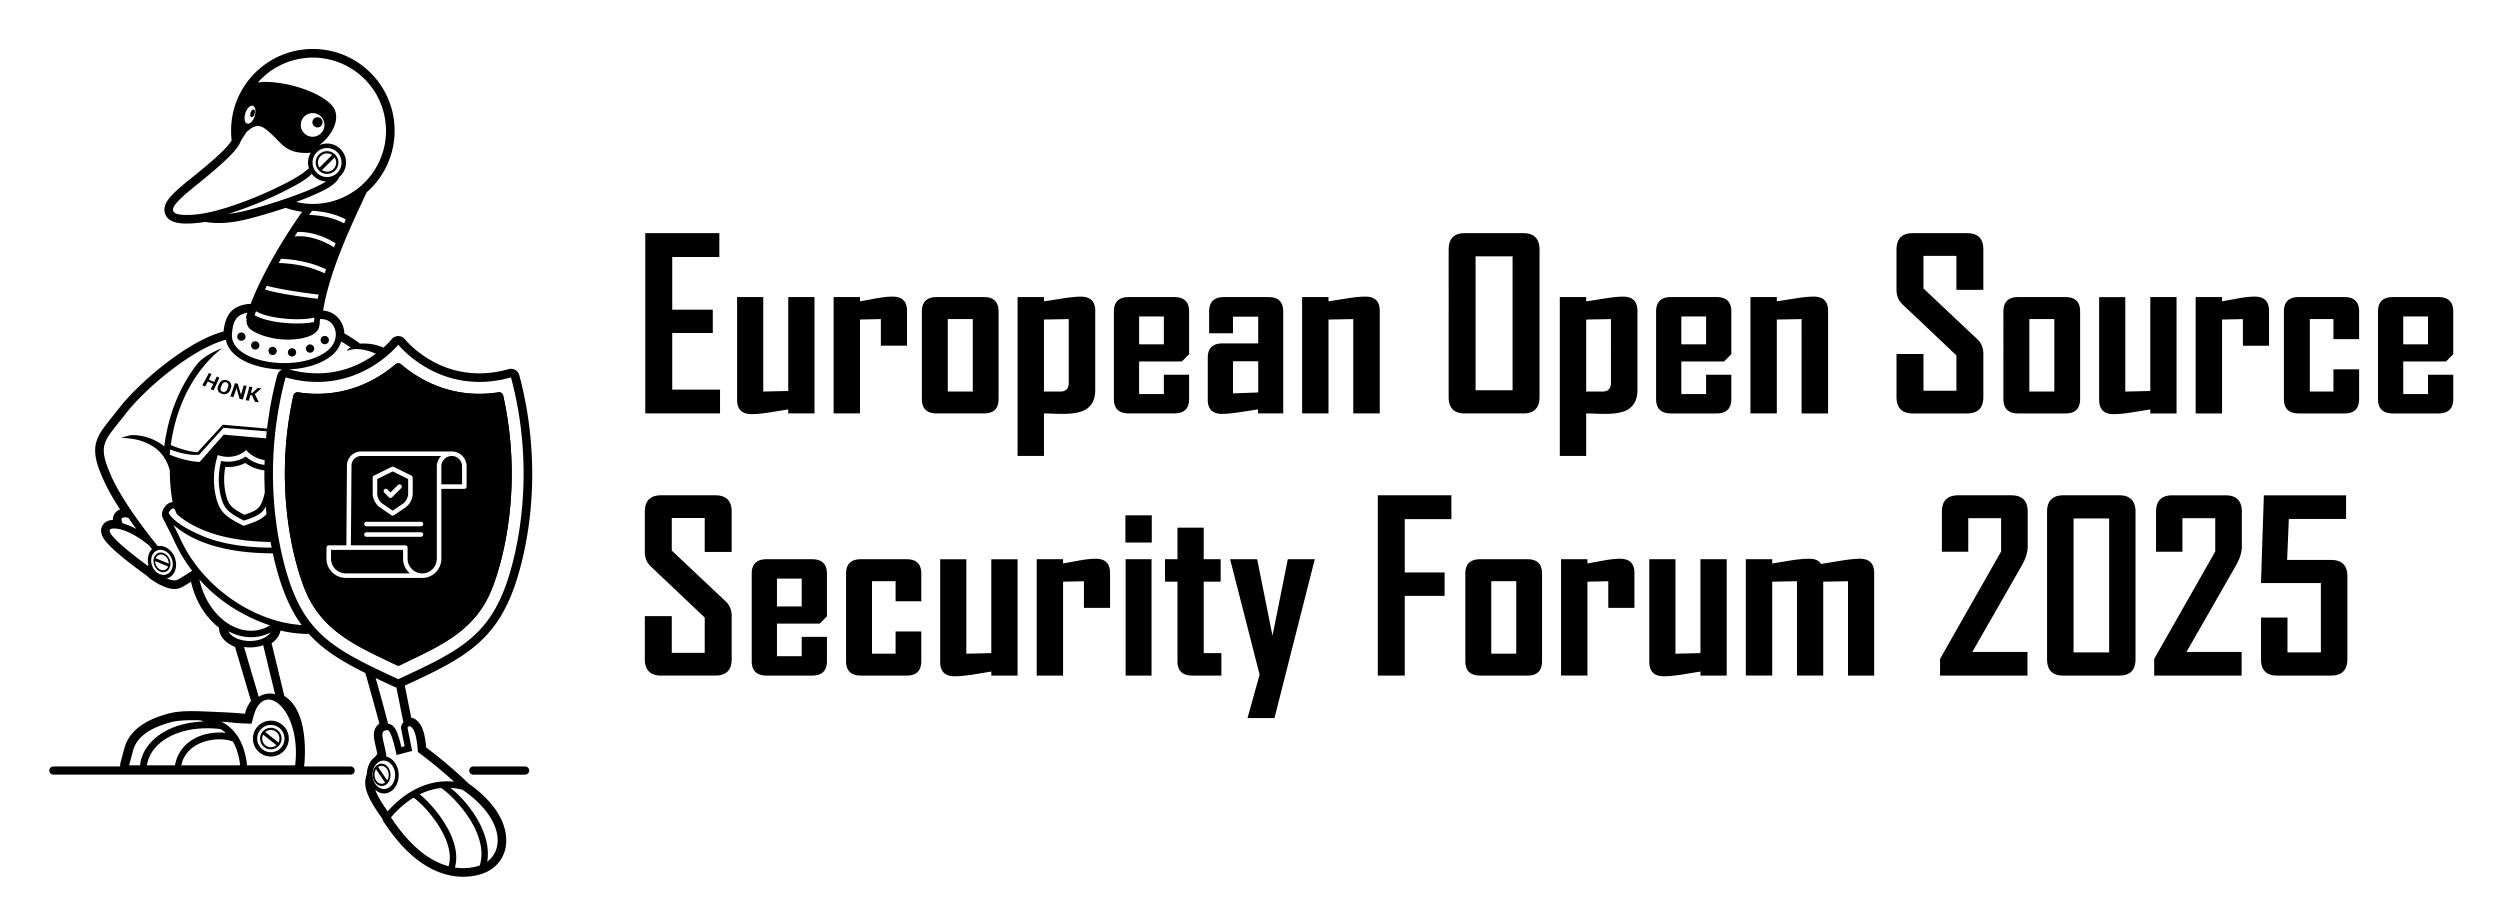 <svg xmlns="http://www.w3.org/2000/svg" role="img" viewBox="-7.48 45.52 414.70 153.20"><title>openssf_ossf_eu25_black.svg</title><path d="M78.661 107.754c-.101-.379-.331-.676-.672-.87-.085-.048-.172-.087-.261-.117-.267-.089-.549-.095-.831-.016-3.806 1.073-7.601.936-11.156-.585-.508-.217-1.011-.463-1.508-.737-1.22-.673-2.366-1.496-3.39-2.44-.396-.365-.803-.757-1.139-1.18-.208-.262-.481-.434-.793-.504-.104-.023-.212-.035-.324-.035-.446 0-.839.19-1.116.539-.335.422-.742.815-1.139 1.18-.075.069-.155.133-.232.201-1.17-.554-2.582-.753-3.865-.67-.825-.62-1.691-1.186-2.594-1.688-.043-1.047-.461-2.057-1.227-2.787-.632-.601-1.441-.946-2.298-1.011.422-2.519 1.142-5.002 1.99-7.407.95-2.694 2.076-5.329 3.254-7.93.65-1.435 1.319-2.862 1.99-4.288 2.946-2.582 4.628-6.28 4.628-10.203 0-7.49-6.072-13.562-13.562-13.562s-13.562 6.072-13.562 13.562a13.691 13.691 0 0 0 .092 1.585c-.212.413-.616.869-.922 1.202-.502.545-1.046 1.062-1.594 1.561-.93.847-1.893 1.65-2.863 2.449-.253.208-.507.415-.762.621-1.131.917-2.287 1.814-3.333 2.83-.725.704-1.581 1.633-1.67 2.687-.024.278.008.552.097.816.611 1.821 3.252 1.701 4.785 1.598.62-.042 1.237-.122 1.849-.227a7.098 7.098 0 0 0 .207.035c3.287.501 6.326-.305 9.458-1.212 1.242-.359 2.477-.743 3.704-1.154.889.314 1.809.533 2.743.655-1.58 2.221-3.061 4.535-4.425 6.892-.835 1.443-1.63 2.912-2.365 4.408-.64 1.304-1.239 2.636-1.757 3.994-.251-.019-.514.007-.751.047-2.626.434-3.492 2.115-3.74 4.513-1.521.401-3.022 1.093-4.392 1.845-1.662.912-3.256 1.984-4.77 3.125-1.642 1.237-3.222 2.58-4.707 4-1.22 1.167-2.435 2.431-3.47 3.767-.789 1.02-1.627 2.001-2.395 3.037-.62.836-1.172 1.711-1.423 2.733-.501 2.046.411 4.242 1.23 6.084.754 1.696 1.714 3.311 2.724 4.867l.043.066c-.377.128-.701.363-.931.724-.201.315-.284.659-.273 1.012-.728.03-1.409.312-1.759.997-.435.852-.061 1.72.469 2.425.266.353.571.671.885.982.988.981 2.082 1.862 3.179 2.718.968.756 1.955 1.486 2.95 2.206.256.292.585.524.912.728.221.138.442.273.668.403l.106.076c.123.087.256.156.4.202 1.02.528 2.338 1.007 3.45.501.588-.267 1.157-.637 1.705-.996.464 2.114 1.404 4.138 2.778 5.813.552.673 1.177 1.29 1.866 1.822v.015c0 1.554 1.309 2.648 2.656 3.17.884 2.989 1.767 5.978 2.651 8.967-.48.614-.807 1.337-1.009 2.087l-.011.04c-1.03-.115-2.076-.176-3.108-.23-1.145-.06-2.291-.102-3.436-.154-.969-.044-1.94-.074-2.91-.05-.889.022-1.807.087-2.679.267l-.004.001-.057.012-.032.007-.046.01-.037.008-.043.01-.043.01-.037.009-.079.02c-.028.007-.056.014-.084.022a19.771 19.771 0 0 0-.143.039 18.72 18.72 0 0 0-.143.04c-.048.013-.096.027-.144.041a22.493 22.493 0 0 0-.143.042 15.776 15.776 0 0 0-.144.043 23.789 23.789 0 0 0-.144.044 29.793 29.793 0 0 0-.144.045 17.75 17.75 0 0 0-.144.047 13.019 13.019 0 0 0-.144.048 25.587 25.587 0 0 0-.144.049 14.71 14.71 0 0 0-.144.05c-.048.017-.096.034-.144.051-.048.017-.096.035-.144.053a13.973 13.973 0 0 0-.143.054 11.508 11.508 0 0 0-.143.056 17.513 17.513 0 0 0-.143.057c-.047.019-.095.039-.142.059a14.167 14.167 0 0 0-.142.06 17.687 17.687 0 0 0-.141.062 13.174 13.174 0 0 0-.14.063 11.094 11.094 0 0 0-.14.065 12.649 12.649 0 0 0-.277.135 12.458 12.458 0 0 0-.273.141c-.045.024-.09.048-.135.073s-.09.05-.134.075a13.248 13.248 0 0 0-.133.077 12.405 12.405 0 0 0-.131.079 10.298 10.298 0 0 0-.13.081 11.556 11.556 0 0 0-.129.082 10.354 10.354 0 0 0-.128.084 9.413 9.413 0 0 0-.126.086 13.667 13.667 0 0 0-.125.088 9.785 9.785 0 0 0-.123.09 7.781 7.781 0 0 0-.121.093 7.884 7.884 0 0 0-.119.095 8.055 8.055 0 0 0-.118.097 7.096 7.096 0 0 0-.116.099 8.33 8.33 0 0 0-.114.101 7.96 7.96 0 0 0-.112.103 8.523 8.523 0 0 0-.11.106 7.587 7.587 0 0 0-.108.108 7.03 7.03 0 0 0-.105.11 6.044 6.044 0 0 0-.103.112 6.282 6.282 0 0 0-.101.115 6.121 6.121 0 0 0-.098.117 5.982 5.982 0 0 0-.096.119 6.034 6.034 0 0 0-.093.122 7.309 7.309 0 0 0-.091.124 8.512 8.512 0 0 0-.088.127 6.643 6.643 0 0 0-.085.13 7.247 7.247 0 0 0-.082.132c-.027.045-.053.089-.079.135a6.224 6.224 0 0 0-.149.277 6.244 6.244 0 0 0-.199.435 6.343 6.343 0 0 0-.06.15 6.593 6.593 0 0 0-.056.153 6.522 6.522 0 0 0-.053.155 5.902 5.902 0 0 0-.049.158 5.811 5.811 0 0 0-.045.161c-.217.808-.432 1.617-.65 2.425-.053.195-.058.388-.035.577H1.375c-.373 0-.679.305-.679.678 0 .373.305.679.679.679h49.303c.373 0 .679-.305.679-.679 0-.373-.305-.678-.679-.678h-7.717l.003-.013c.12-1.019.155-2.061.129-3.086-.027-1.071-.122-2.163-.321-3.217-.348-1.85-1.068-3.798-2.575-5.017-.165-.133-.337-.258-.515-.373l-2.11-8.723c.733-.511 1.321-1.234 1.476-2.112 1.51.353 3.058.552 4.61.552l.088-0.0.002.002c.31.345.633.676.966.997.02.02.04.039.06.059.328.313.667.615 1.017.908l.06.05c.349.29.708.572 1.08.846.014.01.028.02.042.03.33.242.671.479 1.021.711.062.041.123.084.186.125.305.2.62.396.94.591.158.096.318.192.477.286.178.105.36.209.543.312.316.18.634.356.954.528.132.071.265.143.399.214.209.111.419.221.629.329.214.11.434.221.653.331.114.057.228.117.343.174.38 1.323.755 2.648 1.125 3.975.411 1.475.816 2.953 1.204 4.434a1.954 1.954 0 0 0-.435.391c-.648.785-.512 1.784-.318 2.704.136.642.294 1.279.415 1.924a7.848 7.848 0 0 0-.378.48c-.846.612-1.288 1.657-1.347 2.679a3.452 3.452 0 0 0-.004.096 10.208 10.208 0 0 0-.214.847c-.344 1.655.738 3.549 1.597 4.9.39.612.813 1.203 1.219 1.804.038.172.107.334.204.482 2.152 3.282 5.032 6.549 8.705 8.129 2.306.992 4.822 1.246 7.251.566 1.315-.368 2.481-1.111 3.285-2.226.525-.728.858-1.553.997-2.439.203-1.287-.012-2.615-.48-3.822-1.06-2.731-3.382-4.977-5.741-6.633-2.189-2.135-4.553-4.099-6.988-5.946-.099-1.17-.349-2.875-.973-3.813-.354-.533-.869-1.015-1.507-1.128l-1.069-5.315c.027-.012.053-.025.08-.038 1.219-.564 2.372-1.101 3.46-1.628.048-.023.098-.045.146-.069.081-.039.16-.081.241-.12.436-.213.865-.426 1.28-.638.151-.077.3-.155.45-.233.436-.227.862-.454 1.275-.683.069-.038.14-.073.208-.112.067-.037.131-.079.198-.117.382-.216.754-.435 1.116-.656.113-.069.225-.139.337-.209.393-.247.775-.498 1.146-.755a26.127 26.127 0 0 0 .247-.174c.397-.282.781-.572 1.153-.87.063-.05.126-.101.188-.152a20.882 20.882 0 0 0 1.134-1.002c.028-.027.059-.05.087-.077.017-.016.031-.034.048-.05.346-.335.679-.684 1.002-1.047.028-.032.057-.062.085-.094.32-.365.628-.746.925-1.143.022-.03.045-.059.067-.089.281-.38.553-.778.815-1.191.032-.051.065-.102.097-.153.242-.39.477-.795.703-1.217.017-.032.037-.061.054-.093.019-.035.033-.073.052-.108.257-.49.504-1.003.741-1.541a27.443 27.443 0 0 0 .113-.26c.21-.49.412-1.0.607-1.532a33.185 33.185 0 0 0 .127-.354c.175-.494.345-1.006.508-1.538.039-.128.076-.256.114-.385.151-.509.298-1.031.439-1.576.006-.023.013-.045.019-.068.67-2.605 1.154-5.257 1.463-7.929.311-2.69.444-5.4.405-8.107-.074-5.218-.784-10.451-2.135-15.493l0.0 0zm-17.826 58.45c.068.072.14.162.218.279.652.98.781 3.769.781 3.769.141.105.299.225.468.353.049.037.101.077.151.115.128.098.261.199.401.308.067.051.133.103.202.156.146.114.299.232.456.356.064.05.125.098.191.15a86.148 86.148 0 0 1 1.442 1.164c.073.06.147.122.221.184.184.153.37.309.56.47.089.075.177.15.266.227.188.161.378.325.569.492.084.073.167.145.251.219.271.239.544.482.817.731l.002.002.008.007c-.026-.003-.053-.008-.079-.011a10.68 10.68 0 0 0-1.149-.053c-3.789.027-7.222 2.068-9.79 4.993-.77-1.126-1.652-2.443-2.063-3.598.357.332.784.556 1.256.609 1.355.151 2.534-1.105 2.633-2.806.092-1.592-.798-2.994-2.022-3.293-.378-2.713-1.382-4.393.18-4.393.68 0 1.501 4.128 1.501 4.128l2.583-.679-.771-3.845s.108-.273.341-.261l-.001-.003.008.002c.006 0.0.013.003.019.004.039.005.081.021.127.044.011.006.022.01.033.018.008.005.016.007.024.013.032.022.068.06.103.092.022.02.041.033.064.057v0zm1.304 11.069c.107-.052.216-.096.324-.145.101-.045.2-.093.302-.135.151-.063.303-.118.456-.174.095-.035.19-.073.286-.105.181-.06.365-.112.548-.163.07-.019.139-.043.21-.061.252-.064.506-.118.763-.163l.001.001c.22-.038.443-.064.666-.087 1.396.885 4.076 3.623 5.523 6.521 1.004 2.009 1.527 4.246.88 6.329-.112.04-.226.078-.343.11-.16.045-.327.085-.498.122l-0.0.002c-.011.002-.024.004-.035.006-.212.045-.432.084-.66.115-.023.003-.045.007-.068.01a8.959 8.959 0 0 1-.75.065l-.026.002c-.266.011-.541.01-.823-.004-.015-.001-.029-.002-.044-.003-.27-.015-.547-.042-.83-.083-.012-.002-.022-.002-.034-.003l.001-.002-.013-.002c.033-.116.067-.232.092-.349.023-.107.041-.216.058-.324.022-.142.041-.284.053-.427a6.414 6.414 0 0 0 .019-.331 6.722 6.722 0 0 0 0-.431c-.004-.111-.008-.222-.017-.334-.011-.145-.029-.291-.048-.437-.015-.11-.029-.22-.049-.33-.026-.149-.06-.298-.094-.447-.025-.107-.047-.214-.076-.32-.042-.155-.091-.31-.14-.464-.032-.099-.06-.199-.095-.298-.06-.171-.127-.34-.195-.509-.033-.082-.062-.164-.097-.246-.106-.249-.22-.497-.342-.742-.154-.309-.322-.614-.497-.914-.027-.046-.052-.092-.079-.137-.168-.284-.345-.561-.526-.833a19.781 19.781 0 0 0-.105-.156c-.184-.27-.372-.533-.563-.788-.027-.037-.055-.072-.083-.108-.192-.252-.386-.497-.58-.731-.013-.015-.026-.032-.039-.047-.2-.24-.399-.466-.596-.683-.034-.037-.068-.075-.101-.112-.189-.206-.375-.4-.556-.582-.034-.034-.068-.067-.102-.101-.182-.18-.359-.349-.527-.501-.019-.017-.036-.031-.054-.048-.163-.146-.318-.278-.462-.395l-.031-.026.001-0-.005-.004 0-0zm5.101-1.071c.041.002.083.011.124.014.246.017.494.047.742.084.062.009.123.01.186.021l.005.005c.317.053.635.119.955.205 6.232 4.312 6.92 9.142 4.597 11.48l-.001.002-.007.006c-.137.137-.286.262-.443.381-.017.013-.031.028-.048.041l.001-.005-.008.006c.041-.245.074-.49.091-.736.004-.066.003-.132.006-.198.009-.214.011-.428.003-.641-.003-.09-.008-.18-.015-.27-.014-.203-.035-.406-.063-.609-.01-.077-.018-.153-.031-.23-.044-.273-.098-.545-.165-.815-.011-.045-.026-.089-.037-.134a11.401 11.401 0 0 0-.2-.681c-.028-.086-.059-.171-.089-.257a12.898 12.898 0 0 0-.217-.572c-.032-.08-.064-.16-.098-.24-.111-.26-.228-.517-.354-.77-.148-.296-.308-.585-.473-.87-.037-.064-.074-.127-.111-.19-.165-.276-.335-.547-.512-.811-.025-.038-.052-.074-.077-.111-.163-.239-.331-.472-.501-.7-.038-.05-.075-.101-.113-.151a20.41 20.41 0 0 0-.568-.711c-.039-.047-.078-.092-.118-.138-.175-.205-.35-.403-.525-.593-.028-.03-.055-.061-.083-.091-.193-.207-.385-.402-.574-.588a16.492 16.492 0 0 0-.129-.124c-.187-.18-.373-.354-.552-.511l-.009-.008c-.182-.16-.357-.302-.528-.436l-.056-.043.003 0-.011-.009v-0zm-6.128 1.637c1.095.714 3.546 3.195 4.977 6.071.872 1.755 1.339 3.637.842 5.3-.233-.062-.47-.134-.709-.216l-0.0.003c-.044-.015-.089-.034-.134-.05-.092-.033-.185-.067-.278-.103-.071-.028-.142-.057-.213-.086a11.332 11.332 0 0 1-.281-.121 11.819 11.819 0 0 1-.216-.099c-.095-.045-.191-.092-.287-.14-.072-.036-.144-.073-.217-.111-.098-.052-.197-.107-.296-.163-.071-.04-.142-.079-.214-.121-.106-.062-.212-.129-.319-.196-.065-.041-.13-.08-.196-.122-.13-.085-.262-.175-.393-.267-.043-.03-.085-.057-.127-.087a15.567 15.567 0 0 1-.524-.391c-.049-.038-.098-.08-.147-.119-.128-.102-.255-.205-.384-.313-.067-.057-.135-.118-.203-.177-.111-.097-.222-.194-.333-.296-.073-.067-.147-.138-.221-.208-.106-.101-.213-.202-.32-.308-.077-.076-.154-.155-.231-.233-.104-.107-.209-.215-.314-.326a22.143 22.143 0 0 1-.237-.256c-.104-.115-.209-.232-.313-.352-.079-.09-.158-.181-.237-.274-.106-.125-.212-.254-.319-.384-.078-.095-.155-.189-.233-.287-.111-.14-.222-.285-.333-.43-.073-.096-.146-.19-.219-.288-.124-.166-.247-.34-.371-.513-.061-.085-.122-.167-.182-.255-.185-.265-.37-.537-.555-.82l.062-.073c.068-.08.141-.156.211-.235.115-.131.23-.263.349-.389.087-.093.178-.182.268-.273.116-.119.232-.238.351-.353.094-.091.192-.177.288-.265.119-.109.238-.219.361-.323.1-.086.204-.168.306-.251.122-.099.244-.199.369-.294.033-.025.064-.052.097-.077l.004.004c.348-.26.705-.505 1.072-.728l0.0 0zm-4.784-6.137c1.032.115 1.807 1.259 1.732 2.554-.075 1.295-.973 2.251-2.005 2.136-1.032-.115-1.807-1.259-1.732-2.554.075-1.295.973-2.251 2.005-2.136zm2.74-5.253l.573 2.857-.532.14c-.09-.374-.188-.746-.292-1.111-.102-.357-.232-.828-.418-1.281-.035-.086-.073-.171-.112-.254-.007-.015-.016-.03-.023-.046-.033-.067-.067-.133-.103-.198-.015-.027-.031-.053-.047-.079-.031-.052-.063-.103-.096-.152a2.748 2.748 0 0 0-.056-.08c-.035-.048-.071-.093-.108-.137-.019-.022-.037-.045-.057-.067-.048-.052-.098-.1-.15-.145-.011-.009-.02-.02-.031-.029-.063-.052-.13-.097-.199-.137-.02-.011-.041-.019-.061-.029-.052-.026-.105-.05-.161-.069-.027-.009-.055-.016-.083-.023-.053-.014-.107-.024-.163-.03-.017-.002-.034-.003-.051-.005-.063-.244-.127-.494-.196-.758-.011-.043-.024-.091-.036-.135a236.784 236.784 0 0 0-.203-.771c-.027-.102-.056-.21-.084-.315a234.195 234.195 0 0 0-.18-.67 199.591 199.591 0 0 0-.103-.38 378.201 378.201 0 0 0-.192-.704c-.037-.134-.072-.265-.11-.403a379.453 379.453 0 0 0-.254-.921c-.029-.104-.057-.205-.086-.311a415.932 415.932 0 0 0-.325-1.159c-.042-.149-.086-.305-.129-.457a551.965 551.965 0 0 0-.168-.593l.044.021c.399.19.806.382 1.222.576.612.286 1.241.578 1.892.878.093.043.188.074.283.097l1.163 5.783c-.136.145-.245.315-.317.498-.078.199-.094.389-.052.599zm-44.48 3.596c.65-2.427 3.015-3.845 6.341-4.736 1.136-.304 2.934-.361 4.81-.305a46.281 46.281 0 0 1 .591.2c-2.848.091-5.212.826-6.975 1.95-2.093 1.335-3.349 3.217-3.593 5.228-.003.028-.004.062-.007.09h-1.818l.65-2.427-0.0 0zm9.648 2.427h-1.651c.109-.447.247-.866.436-1.232.726-1.402 2-2.248 3.367-2.689 1.4-.452 2.889-.481 4.002-.251.286.059.538.136.759.225.14.235.269.489.389.761l.005.001c.04.09.075.191.112.286.038.096.078.189.114.29.047.131.088.273.131.412.03.098.062.191.091.294.045.164.084.341.124.517.02.089.043.173.062.265.056.274.106.561.15.863.013.089.016.176.011.26h-8.103v-0zm5.724-5.383c-.026-.003-.053-.005-.08-.008-.25-.027-.508-.046-.776-.051-.019-0-.037-.002-.056-.002-.277-.003-.564.009-.853.032-.055.004-.11.008-.166.013-.285.027-.573.068-.862.123-.052.01-.104.022-.155.033-.303.063-.606.137-.905.234-.797.257-1.569.637-2.251 1.164s-1.275 1.2-1.712 2.045l-.004.009c-.144.28-.268.58-.375.897-.035.104-.058.22-.088.328-.052.183-.099.371-.138.567h-4.638c.216-1.659 1.285-3.227 3.065-4.363 1.853-1.182 4.465-1.894 7.682-1.77.465.018.957.058 1.467.116.22.139.429.291.63.453l.009 0a6.323 6.323 0 0 1 .212.179l-.009-.001.004.003v-0zm11.519 5.383h-8.006c.004-.141.002-.283-.019-.423-.222-1.533-.633-2.989-1.417-4.241l.032-.061c-.036-.023-.079-.044-.117-.066-.406-.62-.899-1.193-1.525-1.691-.173-.138-.352-.265-.535-.387-.061-.04-.124-.077-.185-.116-.125-.079-.251-.157-.38-.23-.027-.015-.054-.029-.081-.044l.01.001-0-0.0.019.002c.309.026.605.053.892.081a94.074 94.074 0 0 1 .176.017c.276.027.545.054.792.08 1.278.135 3.111.176 3.111.176l.348-1.299c.095-.356.208-.67.331-.952.011-.025.02-.053.031-.078l.001-.002c.063-.138.13-.264.199-.384.022-.038.044-.071.067-.107.049-.08.1-.157.152-.228.027-.037.054-.072.081-.106a2.9 2.9 0 0 1 .159-.183c.027-.029.054-.059.082-.086.013-.013.025-.028.038-.04.028-.026.057-.043.085-.067.058-.049.116-.097.176-.138.042-.029.084-.054.127-.079.06-.035.12-.067.181-.095a1.83 1.83 0 0 1 .134-.054c.062-.022.125-.041.188-.056.045-.011.091-.021.137-.029.065-.01.131-.015.198-.018.045-.002.09-.006.136-.004.071.002.142.011.213.021.042.006.084.008.126.017.084.017.168.042.253.069.03.01.06.015.09.026.114.042.229.093.343.154.026.014.052.033.078.047.088.05.176.102.263.163.008.006.016.009.024.015.025.018.049.041.074.06.091.067.181.139.27.218.041.036.082.075.123.113.083.078.165.162.246.25.038.041.076.081.114.125.096.111.191.23.284.354.019.025.039.048.057.074.11.152.218.314.322.484.007.012.015.022.023.034a8.541 8.541 0 0 1 .217.38c1.039 1.931 1.672 4.825 1.262 8.303h-0zm-6.042-11.374c-.141-.475-.299-1.011-.475-1.606-.494-1.669-1.134-3.837-1.965-6.647l.004.001c.313.044.636.068.968.068.799 0 1.55-.136 2.211-.374l1.967 8.132c-.656-.161-1.302-.138-1.9.053-.087.028-.173.058-.257.093-.068.028-.135.059-.202.091-.083.04-.164.084-.244.131-.036.021-.07.044-.105.066l-.002-.008h-0zm-1.468-9.253c-1.704 0-3.125-.687-3.551-1.616.876.47 1.822.804 2.827.931.308.039.618.059.928.059 1.054 0 2.08-.229 3.03-.686.076-.036.146-.081.22-.12-.521.834-1.864 1.432-3.454 1.432zM21.584 141.789c-.041.004-.086-.002-.129-.002-.081 0-.161.001-.247-.01-.054-.007-.11-.021-.166-.032-.08-.016-.16-.032-.244-.056-.06-.017-.121-.039-.182-.059-.052-.018-.103-.031-.156-.051-.041-.015-.082-.033-.123-.05-.023-.01-.046-.019-.07-.028-.021-.009-.041-.016-.062-.025l.004-.001-.004-.002.015-.002c.018-.005.035-.013.052-.019.131-.04.26-.09.384-.161.122-.07.232-.156.334-.25.029-.027.057-.055.084-.084a2.06 2.06 0 0 0 .206-.248c.02-.028.042-.055.061-.085.075-.117.14-.242.194-.374.011-.026.018-.054.027-.08.041-.111.075-.226.101-.345.009-.042.018-.085.025-.128.022-.126.036-.255.041-.386.001-.024.005-.047.005-.071.002-.149-.009-.302-.029-.454-.016-.123-.046-.247-.076-.371-.016-.063-.025-.127-.044-.19-.058-.186-.13-.372-.222-.553-.078-.153-.169-.293-.265-.427-.025-.036-.052-.07-.078-.104-.085-.109-.174-.211-.269-.305-.017-.017-.033-.037-.051-.053-.112-.105-.23-.198-.352-.281-.03-.021-.062-.039-.093-.058-.101-.063-.204-.118-.309-.166-.03-.013-.059-.029-.089-.041-.13-.052-.262-.093-.394-.12-.027-.006-.055-.007-.082-.012-.095-.016-.19-.021-.285-.023-.093-.002-.186.005-.278.017-.041.005-.082.011-.123.019l-.009-.011h-0l-.034-.042a96.567 96.567 0 0 1-.69-.862l-.058-.073-.036-.046a97.896 97.896 0 0 1-.46-.588c-.024-.031-.048-.061-.072-.093a95.78 95.78 0 0 1-.52-.677l-.045-.06c-.188-.248-.381-.503-.577-.768l-0-0c-.189-.255-.383-.519-.577-.787-.018-.024-.035-.047-.053-.072l-.015-.022c-.361-.499-.727-1.017-1.09-1.548l-.014-.02-.013-.02a65.049 65.049 0 0 1-.446-.66c-.035-.052-.069-.104-.103-.156a59.077 59.077 0 0 1-.352-.538c-.037-.057-.073-.113-.11-.17-.145-.226-.289-.453-.43-.681l-.028-.046c-.129-.208-.255-.417-.379-.625a38.094 38.094 0 0 1-.113-.192 39.008 39.008 0 0 1-.315-.545c-.026-.046-.053-.093-.079-.14a32.594 32.594 0 0 1-.361-.662c-.027-.05-.052-.1-.078-.15a26.568 26.568 0 0 1-.266-.523c-.03-.06-.059-.12-.088-.18-.105-.217-.207-.432-.301-.644-.159-.357-.3-.69-.428-1.005-.042-.103-.074-.195-.112-.293-.08-.205-.158-.409-.224-.598-.038-.109-.068-.21-.102-.314-.052-.163-.104-.326-.145-.477-.028-.104-.05-.203-.073-.302-.033-.139-.063-.277-.085-.407-.016-.095-.029-.189-.04-.28-.015-.124-.026-.245-.032-.363-.004-.087-.007-.174-.006-.259.001-.114.008-.225.019-.334.008-.08.015-.16.027-.238.018-.109.043-.217.07-.324.018-.073.035-.147.058-.218.035-.112.081-.223.126-.334.021-.051.035-.103.058-.154l.002.007c.543-1.194 1.676-2.411 3.3-4.508 3.276-4.231 11.123-10.809 16.607-12.242.024.128.039.258.076.384.528 1.77 2.226 2.892 3.854 3.541 1.671.666 3.584.982 5.408 1.017-.051.022-.102.04-.152.068-.341.194-.571.491-.672.87-.778 2.903-1.338 5.87-1.692 8.859l-7.345-.644-4.204 4.569c-.521-.026-2.078-.222-4.43-1.188.928-6.818 4.048-12.585 8.538-16.086-1.78.695-3.371 1.647-4.209 2.714-.376.479-.728.977-1.066 1.486-.108.163-.208.332-.312.497-.225.357-.443.719-.65 1.088-.108.194-.213.389-.317.586-.192.365-.374.735-.549 1.109-.09.192-.182.383-.267.578-.194.441-.373.889-.544 1.341-.049.129-.103.254-.15.384-.211.582-.402 1.172-.575 1.767-.045.154-.081.309-.123.464-.123.447-.238.897-.34 1.349-.048.213-.09.426-.133.64-.082.406-.157.812-.223 1.22-.035.219-.07.438-.101.657-.02.14-.031.281-.049.421-.1-.08-.203-.16-.312-.238-.069-.049-.133-.099-.206-.148-.226-.151-.465-.301-.731-.448-.146-.081-.301-.159-.462-.233-.052-.024-.108-.047-.162-.07-.111-.049-.222-.097-.337-.142-.066-.026-.135-.05-.203-.074-.107-.039-.215-.077-.325-.112-.073-.023-.147-.045-.222-.067a8.993 8.993 0 0 0-.326-.089 8.902 8.902 0 0 0-.23-.055c-.11-.025-.22-.046-.33-.066-.076-.014-.152-.028-.228-.04-.115-.018-.229-.031-.343-.043-.07-.008-.141-.017-.211-.022-.129-.01-.257-.013-.384-.015-.052-.001-.106-.005-.157-.004-.18.002-.357.012-.527.032l-1.469.395c1.556.151 2.702.194 4.163.854 1.392.629 2.288 1.382 2.934 2.361.052.133.126.252.226.353.303.533.543 1.141.754 1.822.002.557.013 1.117.043 1.683.067 1.246.212 2.445.417 3.602-.537.045-1.037.406-1.359.878-.25.367-.432.828-.403 1.278.021.318.262.733.406 1.02.043.085.086.171.13.256l.001.003c.17.337.341.673.512 1.01.074.145.151.296.227.444l.003.007c.078.152.154.303.232.457.137.272.271.544.39.813.068.155.144.306.215.459.231.497.475.987.737 1.466.025.045.047.091.072.136.279.503.579.993.891 1.475.067.103.134.207.202.309.279.417.565.828.867 1.227.038.051.08.099.118.149l-.003.002v0a18.007 18.007 0 0 1-.095.063l-.117.077c-.048.032-.096.063-.144.095a74.181 74.181 0 0 1-.176.115c-.052.034-.104.067-.156.101a46.521 46.521 0 0 1-.162.105 45.282 45.282 0 0 1-.17.108 49.347 49.347 0 0 1-.154.098 31.752 31.752 0 0 1-.166.104 31.384 31.384 0 0 1-.154.096 25.461 25.461 0 0 1-.15.092c-.048.029-.096.059-.142.086a17.97 17.97 0 0 1-.15.088c-.039.023-.079.047-.116.068-.052.03-.098.055-.145.081-.029.016-.06.034-.087.048-.07.037-.134.069-.188.094-.1.045-.21.07-.328.081l-0.0 0zm-10.21-8.601c1.659 0 3.694 1.131 5.277 2.337.16.122.338.256.522.393.184.233.373.461.56.692-.624.606-.84 1.623-.581 2.622-.039.049-.078.098-.11.157-3.259-2.396-8.089-6.202-5.668-6.202v-0zm1.987-1.848c.145.011.295.042.445.07.434.626.879 1.244 1.331 1.857-.727-.395-1.494-.729-2.261-.933-.356-.655-.288-1.054.485-.995zm7.531 6.604c.534 1.045.293 2.278-.538 2.753-.831.476-1.938.014-2.473-1.031-.534-1.045-.293-2.278.538-2.753.831-.476 1.938-.014 2.473 1.031zm5.582-62.84c2.941-2.422 5.186-4.489 5.787-5.754.297-.626.613-1.146.938-1.571l.012-.027c.108-.26.3-.457.528-.584.863-.816 1.759-.96 2.541-.432 2.875 1.941 3.094 4.481 7.797 4.12-.288.476-.464 1.029-.464 1.626 0 .336.066.653.163.956-.284.216-.515.395-.645.508-1.987 1.744-12.617 6.789-18.543 7.189-6.71.452-1.96-2.865 1.885-6.031h0zm10.021-17.079c.079-.068.154-.141.234-.208a12.158 12.158 0 0 1 .869-.65c.082-.056.169-.104.253-.158.224-.145.451-.286.685-.416.12-.067.245-.126.367-.189.207-.106.414-.208.628-.302.135-.06.273-.114.411-.169.21-.084.422-.162.638-.234.143-.048.286-.093.431-.135.223-.065.449-.121.676-.174.142-.033.283-.067.427-.095.251-.048.506-.084.762-.116.125-.016.248-.037.374-.049.384-.037.772-.059 1.166-.059.401 0 .797.022 1.189.06.13.013.257.037.385.053.259.034.517.068.771.118.15.029.297.069.445.104.226.053.452.107.673.173.154.046.305.099.456.151.209.071.416.145.62.227.152.061.3.128.449.195.196.088.389.18.579.279.146.075.289.154.432.235.185.105.365.216.544.331.137.088.273.177.407.27.175.122.344.251.511.382.127.099.254.196.376.3.166.141.325.29.483.439.113.106.228.209.336.32.163.166.316.342.47.517.092.105.188.205.276.313.191.234.369.478.543.726.04.058.086.111.125.169.206.306.397.622.575.947.066.12.121.246.183.368.107.212.215.424.31.643.063.146.116.297.174.446.079.204.158.408.226.617.052.16.095.324.141.487.057.206.113.411.16.621.038.17.069.342.099.515.021.12.052.237.069.359-.003.012-.007.023-.009.035.082.569.138 1.146.138 1.738 0 6.703-5.434 12.137-12.137 12.137-.955 0-1.88-.122-2.772-.33 1.282-.462 2.559-.964 3.775-1.537 1.061-.501 2.9-1.408 3.364-2.557.004-.011.004-.023.008-.033.328-.276.596-.613.79-.999.213-.425.344-.898.344-1.406 0-1.743-1.413-3.157-3.157-3.157-.456 0-.887.101-1.279.275l-.02.003c2.244-1.647 3.785-4.721 2.109-6.6-1.962-2.2-7.405-4.017-11.507-3.897-.126.004-.46.057-.791.112.109-.124.227-.24.34-.36.098-.104.194-.209.296-.309.185-.182.38-.354.577-.524h0zm-.021 35.522a73.854 73.854 0 0 1 .11-.235 56.188 56.188 0 0 1 .191-.401c.643.194 1.608.403 2.684.602 2.058.382 4.487.715 5.926.866a39.229 39.229 0 0 0-.159.697c-1.474-.158-3.868-.488-5.895-.864-1.123-.209-2.143-.436-2.857-.665l0-0zm2.265-4.396a80.999 80.999 0 0 1 .397-.699c1.285.054 2.544.209 3.782.486 1.251.28 2.477.686 3.68 1.242-.075.226-.149.452-.222.679-1.18-.552-2.383-.953-3.611-1.228-1.307-.293-2.647-.443-4.025-.48h0zm2.645-4.411a83.271 83.271 0 0 1 .48-.742c.85-.024 1.751.077 2.672.307 1.204.301 2.447.824 3.659 1.576a96.998 96.998 0 0 0-.268.67c-1.181-.747-2.392-1.263-3.563-1.556-1.043-.261-2.052-.344-2.979-.255zm2.408-3.557a72.869 72.869 0 0 1 .506-.695c.798.038 1.819.158 2.869.415.921.226 1.87.557 2.721 1.029a168.538 168.538 0 0 0-.291.653c-.804-.456-1.713-.775-2.598-.992-1.241-.304-2.424-.408-3.207-.41zm-4.614 17.124c2.007.246 4.139.221 5.508-.104a28.7 28.7 0 0 0-.081.737c-1.473.296-3.561.314-5.513.074-1.685-.206-3.285-.609-4.336-1.197.073-.225.15-.449.229-.673.917.561 2.5.956 4.194 1.164zm5.188-25.826c0-1.328 1.076-2.404 2.404-2.404 1.327 0 2.404 1.076 2.404 2.404s-1.076 2.404-2.404 2.404c-1.328 0-2.404-1.076-2.404-2.404zM33.219 64.302c.258-.814.813-1.363 1.24-1.228.426.135.562.905.304 1.718-.258.813-.813 1.363-1.24 1.228s-.562-.905-.304-1.718zm9.197 1.941c0-1.082.878-1.96 1.96-1.96s1.96.878 1.96 1.96c0 1.083-.878 1.96-1.96 1.96s-1.96-.878-1.96-1.96zm-9.057 13.735c2.571-.962 5.175-2.107 7.594-3.406.816-.438 1.675-.92 2.426-1.464.293-.213.607-.479.837-.785.544.752 1.408 1.248 2.395 1.298-2.216 1.406-7.017 3.064-10.808 4.162-1.798.52-3.589 1.022-5.418 1.22 1.035-.322 2.042-.676 2.974-1.025zm.065 18.618c-.058.537.13 1.013.495 1.427.943.833 3.252 1.727 5.859 1.821 2.091.075 4.902-.32 5.584-1.822.278-.613.168-1.561.26-1.568 2.584-.188 3.746 3.32 1.096 5.331-4.872 3.699-16.097 1.854-15.722-2.843.151-1.885.528-3.204 2.582-3.543 0 0-.188.274-.231.818.064.112.099.242.076.379zm6.026 39.618c-1.853-7.641-2.687-18.415.442-30.091 11.76 3.317 18.696-5.428 18.696-5.428s6.936 8.745 18.696 5.428c3.227 12.045 2.238 23.13.264 30.805-3.008 11.691-7.976 14.182-18.96 19.252-11.411-5.266-16.187-7.794-19.138-19.966zm3.11 10.997c-.067-.004-.135-.016-.202-.021-.247-.019-.495-.05-.744-.079-.256-.03-.511-.058-.769-.098-.25-.039-.5-.091-.752-.14-.188-.037-.374-.062-.562-.105-.09-.02-.18-.047-.27-.068-.131-.031-.262-.066-.393-.1-.153-.04-.306-.073-.459-.117l-.072-.02c-.183-.052-.367-.115-.55-.173-.123-.038-.245-.075-.367-.115-.438-.146-.876-.301-1.313-.475-.019-.008-.038-.017-.058-.025-.089-.036-.177-.078-.267-.115-.301-.125-.603-.25-.903-.388-.069-.032-.136-.07-.205-.103-.239-.113-.475-.236-.712-.358-.188-.096-.377-.182-.564-.283a26.266 26.266 0 0 1-.43-.239l-.018-.011c-.452-.257-.898-.533-1.34-.821-.141-.092-.278-.19-.418-.285-.208-.141-.418-.276-.622-.423-.087-.063-.17-.134-.257-.198-.208-.154-.412-.314-.616-.474-.148-.116-.3-.224-.446-.343-.132-.108-.26-.223-.39-.335-.089-.076-.179-.152-.267-.229-.388-.341-.769-.692-1.139-1.058-.062-.061-.121-.125-.182-.186-.327-.33-.646-.67-.956-1.019-.071-.08-.144-.159-.214-.24-.045-.052-.092-.1-.136-.152a25.207 25.207 0 0 1-.657-.804l-.022-.028c-.043-.055-.08-.114-.123-.169-.171-.223-.331-.454-.495-.683-.14-.195-.288-.383-.422-.583a24.555 24.555 0 0 1-.212-.322c-.009-.014-.017-.028-.026-.042-.012-.019-.024-.039-.036-.058-.137-.214-.273-.43-.404-.649-.143-.239-.276-.485-.41-.73-.039-.071-.081-.141-.119-.212-.017-.032-.036-.063-.053-.095l.013.013c-.263-.495-.513-.999-.741-1.517-.076-.173-.25-.527-.462-.949-.663-1.323-.677-1.076.313-.335 3.983 2.982 9.804 4.06 15.671 4.055.091.415.179.83.279 1.242.46 1.896.97 3.568 1.54 5.066.189.498.385.977.589 1.437.028.064.057.127.086.19.212.469.43.923.657 1.355.011.02.022.04.033.06.232.438.473.858.723 1.262.014.023.028.047.042.07.246.394.502.769.765 1.133.018.025.037.051.055.076l-.004-0.0.009.013h0zM20.71 120.465a31.987 31.987 0 0 1 .041-.386l.004.001 0-.003c.053.021.107.042.159.062.303.116.594.217.871.303a15.162 15.162 0 0 0 .124.038c.272.082.532.152.776.21.037.009.074.017.11.025.241.054.468.099.679.133.03.005.06.009.089.014.207.032.401.057.576.074.024.002.046.004.07.006.171.015.328.025.464.029l.048.001c.133.003.251.003.346.001l.026-.001c.092-.003.168-.008.217-.012l.013-.001c.041-.004.071-.007.072-.007l.162.001 2.247-2.491 1.784-1.978.007 0 5.449.442 1.725.14c-.002.019-.005.037-.007.056-.006.058-.011.115-.018.173-.034.314-.06.628-.089.942l-.007-.001-7.019-.615-3.981 4.523-.022-0-.022-.001-.044-.001-.041-.002c-.022-.001-.043-.002-.07-.003l-.054-.003a7.629 7.629 0 0 1-.095-.007c-.024-.002-.05-.004-.075-.006a9.415 9.415 0 0 1-.115-.01c-.029-.003-.06-.006-.091-.009a11.156 11.156 0 0 1-.135-.015 12.015 12.015 0 0 1-.114-.014 11.61 11.61 0 0 1-.147-.02 14.991 14.991 0 0 1-.131-.019 13.793 13.793 0 0 1-.167-.026 14.402 14.402 0 0 1-.144-.024 15.024 15.024 0 0 1-.187-.034 14.004 14.004 0 0 1-.157-.031c-.066-.013-.134-.028-.204-.043-.057-.012-.113-.024-.171-.037-.071-.016-.145-.034-.219-.052-.061-.015-.12-.029-.183-.045-.079-.02-.16-.042-.242-.064-.062-.017-.123-.033-.187-.051-.088-.025-.179-.053-.27-.08-.061-.018-.121-.035-.183-.055-.1-.031-.204-.066-.307-.1-.058-.019-.113-.037-.172-.057a17.975 17.975 0 0 1-.496-.179l-0-0-.012-.005a17.135 17.135 0 0 1-.524-.207 29.981 29.981 0 0 1 .044-.478h-0zm13.499 10.021c-.378.163-.78.304-1.153.427-.384-.198-.794-.419-1.18-.661-.418-.264-.799-.549-1.062-.851-.227-.261-.397-.568-.531-.896-.141-.346-.24-.711-.321-1.072-.178-.789-.266-1.603-.264-2.417.001-.684.066-1.369.194-2.042.417.032.835.024 1.249-.026.538-.065 1.07-.2 1.589-.412a6.298 6.298 0 0 0 .371-.166 5.986 5.986 0 0 0 .109-.054 7.079 7.079 0 0 0 .118.084c.122.084.244.162.362.234.505.303 1.032.531 1.574.687.364.105.738.169 1.118.209-.012 1.219.009 2.439.067 3.658-.074.364-.161.725-.276 1.076-.101.31-.219.622-.371.904-.144.269-.32.513-.542.708-.261.229-.639.431-1.054.609h0zm2.186-7.85c-.298-.036-.595-.088-.886-.171-.472-.136-.928-.333-1.362-.593-.102-.061-.207-.129-.314-.202a6.442 6.442 0 0 1-.311-.229l-.234-.183-.258.147c-.097.055-.204.111-.317.167-.11.053-.216.101-.316.142-.445.181-.9.297-1.36.353-.478.058-.959.051-1.436-.016l-.403-.056-.091.399c-.195.856-.294 1.74-.295 2.624-.002.881.093 1.76.285 2.612.092.408.204.821.363 1.212.166.409.384.798.683 1.142.328.378.777.717 1.26 1.022.461.29.961.553 1.414.784l.165.085.174-.057c.444-.145.941-.313 1.403-.512.486-.21.943-.458 1.287-.759.313-.274.551-.603.741-.955.009-.017.015-.034.024-.051.036.419.069.838.113 1.256-.825.939-1.99 1.345-3.812 1.944-2.795-1.439-3.963-2.114-4.599-4.934-.399-1.77-.52-4.228.352-6.804 2.898 1.005 4.693-.826 4.693-.826s1.085 1.394 3.063 1.662c-.01.266-.021.533-.027.799v-0zm-14.99 7.273c.172.11.363.831.517.962 3.803 3.25 9.588 4.477 15.483 4.549.058.314.115.628.178.941-3.751-.002-7.441-.457-10.576-1.578-.724-.259-2.395-.98-3.639-1.686-1.414-.803-2.439-1.701-2.869-2.467.139-.417.585-.927.906-.721zm31.538-24.479c-3.925 2.165-8.197 2.536-12.488 1.368 2.387-.104 4.994-.706 6.909-2.16.831-.631 1.462-1.478 1.75-2.464.543.309 1.073.643 1.591 1.002-.393.151-.617.34-.586.538.141-.055.282-.112.432-.151 1.182-.306 2.652-.093 4.315.629-.615.453-1.258.87-1.924 1.238zm-27.35 36.209c.028.032.055.064.084.096.141.156.286.308.43.46.128.135.254.272.385.404.15.152.305.299.458.447.131.127.261.255.395.379.16.147.324.29.487.433.135.118.267.239.404.354.169.142.342.279.514.417 1.119.897 2.309 1.706 3.564 2.413.07.04.144.077.215.116.27.149.541.296.817.435 1.264.657 2.589 1.22 3.954 1.66-.913.566-1.957.89-3.095.896l.004.002-.034 0c-.239 0-.476-.019-.712-.045-.057-.007-.115-.013-.172-.022-.233-.033-.465-.074-.694-.132-.014-.004-.029-.009-.043-.013-.152-.039-.304-.082-.454-.132-.053-.018-.105-.042-.158-.061-.093-.034-.186-.07-.278-.108a7.577 7.577 0 0 1-.436-.194c-.089-.043-.178-.086-.267-.133-.047-.025-.095-.045-.142-.071a8.412 8.412 0 0 1-.38-.224c-.014-.008-.026-.02-.039-.028-.269-.171-.532-.358-.787-.562-.011-.009-.024-.016-.035-.025-.077-.062-.149-.135-.226-.2-.139-.119-.278-.237-.412-.366-.092-.089-.18-.185-.27-.278-.123-.128-.246-.254-.365-.39-.089-.102-.174-.21-.26-.317-.111-.137-.221-.274-.327-.418-.084-.114-.164-.233-.244-.352-.099-.146-.198-.293-.291-.446-.077-.125-.149-.252-.222-.381-.088-.156-.174-.313-.256-.474-.068-.134-.133-.27-.197-.407a12.674 12.674 0 0 1-.219-.499 12.863 12.863 0 0 1-.169-.429c-.064-.173-.124-.348-.181-.525-.048-.148-.094-.296-.137-.446-.051-.181-.097-.364-.141-.548-.023-.099-.054-.194-.075-.293l.012.013-.002-.009z"/><path d="M48.107 73.818c.739-.739.739-1.936 0-2.674-.738-.739-1.936-.739-2.674 0-.739.738-.739 1.936 0 2.674s1.936.739 2.674 0zm-2.408-2.408c.52-.52 1.324-.582 1.912-.188l-2.1 2.1c-.394-.589-.333-1.392.187-1.912zm.23 2.329l2.1-2.1c.394.589.332 1.392-.188 1.912-.52.52-1.324.582-1.912.188zm.107-7.928c0-.469-.38-.849-.849-.849-.469 0-.849.38-.849.849 0 .469.38.849.849.849.469 0 .849-.38.849-.849zm-11.824-.85c.185.059.425-.179.537-.532.112-.352.053-.685-.132-.744-.184-.059-.425.179-.537.532-.112.352-.053.685.132.744zm-2.343 36.38c-.011.38.288.697.668.708.379.011.697-.288.708-.668s-.288-.697-.668-.708c-.38-.011-.697.288-.708.668zm14.547-.095c-.38-.011-.697.288-.708.668-.011.38.288.697.668.708.379.011.697-.288.708-.668.011-.38-.288-.697-.668-.708zm-11.539.879c-.38-.011-.697.288-.708.668-.011.38.288.697.668.708.38.011.697-.288.708-.668.011-.38-.288-.697-.668-.708zm9.058 1.901c.38.011.697-.288.708-.668.011-.379-.288-.697-.668-.708-.38-.011-.697.288-.708.668-.011.38.288.697.668.708zm-6.211.39c.38.011.697-.288.708-.668.011-.38-.288-.697-.668-.708-.38-.011-.697.288-.708.668s.288.697.668.708zm3.222.242c.38.011.697-.288.708-.668.011-.38-.288-.697-.668-.708-.38-.011-.697.288-.708.668-.011.38.288.697.668.708zm-22.935 33.573c-.165.846.317 1.789 1.076 2.105.76.317 1.51-.112 1.675-.958.165-.846-.317-1.789-1.076-2.105-.76-.317-1.51.112-1.675.958zm1.136 1.8c-.535-.223-.897-.834-.887-1.438l2.16.901c-.21.521-.738.761-1.273.537zm1.367-1.015l-2.16-.901c.21-.521.738-.761 1.273-.538.535.223.897.833.887 1.438zm16.597 26.062c-1.634.185-2.809 1.661-2.623 3.295.185 1.634 1.661 2.809 3.295 2.624 1.634-.185 2.809-1.661 2.624-3.295-.185-1.634-1.661-2.809-3.295-2.624zm.591 5.213c-1.244.141-2.368-.753-2.509-1.998-.141-1.244.753-2.368 1.998-2.509 1.244-.141 2.368.753 2.509 1.998.141 1.244-.753 2.368-1.998 2.509z"/><path d="M38.557 166.642c-.771-.614-1.893-.486-2.507.284-.614.771-.486 1.894.284 2.507.771.614 1.893.486 2.507-.284.614-.771.486-1.894-.284-2.507zm-2.001 2.514c-.543-.432-.686-1.179-.379-1.773l2.192 1.745c-.51.432-1.27.46-1.813.028zm2.159-.463l-2.192-1.745c.51-.432 1.27-.46 1.813-.028.543.432.686 1.179.379 1.773l-0-0zm15.99 6.543c.532.785 1.463.889 2.079.232.616-.656.684-1.825.152-2.609-.532-.785-1.463-.888-2.079-.232-.616.656-.684 1.825-.152 2.609zm.222-.237c-.375-.552-.377-1.342-.037-1.882l1.513 2.231c-.48.334-1.101.203-1.476-.349zm1.786-1.904c.375.552.377 1.342.037 1.882l-1.513-2.231c.48-.334 1.101-.204 1.476.349zm2.186-17.245c6.714-3.249 12.648-5.63 15.424-13.163 1.049-2.847 1.778-5.833 2.277-8.823 1.252-7.507 1.037-15.285-.607-22.715-.081-.368-.433-.608-.805-.55-4.383.685-8.702-.047-12.595-2.194-1.245-.687-2.459-1.533-3.543-2.454-.268-.228-.655-.228-.923 0-1.084.921-2.298 1.767-3.543 2.454-3.893 2.147-8.212 2.879-12.595 2.194-.372-.058-.724.182-.806.55-1.644 7.43-1.859 15.208-.607 22.715.499 2.99 1.228 5.976 2.277 8.823 2.776 7.534 8.71 9.914 15.425 13.163.203.098.418.098.621 0zm-1.491-1.209l-.137-.066c-.151-.072-.301-.144-.45-.216-.047-.022-.092-.045-.139-.067-.312-.15-.622-.3-.928-.449-.127-.062-.258-.124-.384-.186-.034-.017-.066-.034-.1-.051-.623-.305-1.232-.613-1.825-.924-.055-.029-.115-.057-.17-.086-.12-.063-.235-.129-.354-.193-.142-.077-.285-.154-.426-.232-.061-.034-.124-.067-.185-.101a36.796 36.796 0 0 1-.364-.207c-.103-.059-.203-.12-.305-.179-.048-.028-.097-.057-.145-.085-.044-.026-.088-.051-.132-.078-.077-.046-.149-.097-.225-.144-.3-.184-.595-.373-.884-.566-.131-.088-.26-.178-.389-.268-.267-.186-.528-.379-.785-.576-.081-.062-.167-.118-.246-.181a6.895 6.895 0 0 1-.058-.047c-.032-.025-.06-.053-.092-.078-.192-.155-.378-.319-.563-.481-.104-.091-.213-.176-.315-.269l-.05-.046-.031-.029c-.009-.008-.016-.017-.025-.025-.08-.075-.156-.157-.235-.233-.195-.19-.39-.38-.576-.581-.098-.105-.191-.218-.286-.326-.129-.147-.262-.288-.387-.441-.035-.043-.068-.089-.103-.133-.056-.07-.11-.142-.165-.213a15.513 15.513 0 0 1-.527-.727c-.047-.07-.096-.137-.143-.208a15.935 15.935 0 0 1-.587-.963c-.039-.069-.075-.142-.114-.213-.089-.164-.179-.325-.264-.495-.059-.118-.113-.244-.17-.365-.049-.103-.097-.206-.145-.311-.168-.375-.329-.759-.479-1.164-.231-.628-.442-1.266-.643-1.909-.04-.129-.081-.257-.121-.386-.189-.624-.365-1.252-.528-1.885-.03-.115-.057-.231-.086-.346-.065-.259-.132-.518-.192-.778-.073-.315-.143-.631-.211-.946-.013-.061-.025-.122-.037-.183-.01-.049-.02-.097-.03-.146-.039-.189-.079-.378-.116-.567a57.038 57.038 0 0 1-.195-1.054 57.894 57.894 0 0 1-.084-.493c-.139-.832-.253-1.668-.355-2.506-.02-.162-.041-.324-.059-.486-.092-.81-.168-1.622-.226-2.435-.011-.154-.019-.309-.029-.463-.019-.303-.042-.606-.057-.91.007.048.015.095.023.143-.021-.406-.042-.812-.054-1.219l-.01-.007c-.003-.111-.002-.223-.005-.334-.004-.186-.005-.372-.008-.558-.011-.721-.009-1.443.007-2.165.003-.143.003-.285.007-.428.024-.819.067-1.637.124-2.454.014-.196.03-.391.046-.587.061-.757.133-1.513.223-2.268.011-.088.018-.176.029-.264.101-.821.225-1.639.36-2.455.033-.196.067-.391.101-.586.146-.824.302-1.646.483-2.462 4.494.702 8.95-.014 13.049-2.275 1.18-.651 2.491-1.541 3.66-2.535 1.169.994 2.48 1.884 3.66 2.535 4.099 2.261 8.555 2.977 13.049 2.275 1.625 7.343 1.836 15.032.6 22.444-.015.093-.031.186-.047.279l-.005 0c-.488 2.843-1.194 5.71-2.191 8.415-.132.357-.276.693-.422 1.026.005-.006.012-.011.017-.017-.023.052-.049.099-.072.151-.072.162-.149.315-.225.471-.111.23-.224.459-.342.678-.084.155-.171.305-.258.454-.12.206-.243.41-.369.606a15.47 15.47 0 0 1-.284.425 15.472 15.472 0 0 1-.403.556c-.1.131-.2.262-.302.389-.145.179-.294.351-.445.522-.103.117-.206.235-.312.349-.163.174-.332.341-.502.506-.102.099-.201.201-.305.298-.199.184-.404.361-.611.535-.082.069-.16.142-.243.21a20.363 20.363 0 0 1-.9.694c-.063.046-.129.088-.193.134-.248.176-.498.351-.755.519-.12.078-.244.154-.365.231-.207.131-.415.263-.628.39-.137.082-.278.163-.417.243-.204.118-.409.236-.617.352-.148.082-.298.163-.448.244-.207.112-.416.223-.627.334a63.392 63.392 0 0 1-.466.241 77.384 77.384 0 0 1-.653.33c-.157.078-.314.157-.472.235a135.127 135.127 0 0 1-.703.343c-.158.076-.316.153-.475.23a538.815 538.815 0 0 1-.832.4c-.473.227-.95.455-1.435.69-.398-.193-.791-.381-1.181-.568l-0-0zm22.219 18.02h-8.594c-.373 0-.679.305-.679.678 0 .373.305.679.679.679h8.594c.373 0 .679-.305.679-.679 0-.373-.305-.678-.679-.678z"/><path d="M27.937 110.275a30.098 30.098 0 0 1-.467-.198c.148-.288.291-.577.431-.867-.307-.133-.61-.271-.909-.414-.149.285-.302.569-.457.852a28.066 28.066 0 0 1-.452-.222c.385-.674.751-1.356 1.097-2.044.139.069.279.138.42.205-.144.298-.292.595-.444.89.296.141.595.278.899.409a48.528 48.528 0 0 0 .416-.906c.144.062.289.123.435.183a44.007 44.007 0 0 1-.97 2.112zm2.742-.024c-.101.268-.281.46-.541.572-.26.113-.546.116-.847.009-.299-.106-.501-.283-.605-.523-.105-.24-.094-.491.024-.75.057-.128.114-.255.17-.383.114-.26.293-.441.535-.549.242-.107.499-.111.777-.014.28.098.48.261.598.494.116.233.133.483.035.751-.048.131-.096.263-.146.394zm-.329-.547c.064-.17.07-.323.021-.462-.05-.139-.152-.235-.308-.289-.155-.055-.297-.043-.426.032-.128.076-.228.198-.299.365-.054.13-.11.259-.166.389-.072.17-.091.325-.046.464.043.14.146.241.308.298.164.058.32.049.455-.028.137-.076.242-.201.308-.374a56.466 56.466 0 0 0 .153-.395zm2.432 2.089a29.85 29.85 0 0 1-.516-.117c-.177-.59-.346-1.181-.505-1.773l-.009-.001a44.367 44.367 0 0 1-.525 1.506 29.692 29.692 0 0 1-.504-.145c.281-.729.542-1.461.783-2.197.156.045.313.089.471.132.161.59.331 1.18.509 1.767l.012.001a44.016 44.016 0 0 0 .452-1.526c.16.037.321.072.483.107-.195.751-.411 1.5-.648 2.246l0.0 0zm1.56-.693a27.896 27.896 0 0 1-.285-.05c-.082.316-.169.631-.258.946a29.892 29.892 0 0 1-.527-.101c.226-.75.432-1.502.616-2.256a26.941 26.941 0 0 0 .493.09 42.245 42.245 0 0 1-.223.927c.074.013.147.026.221.039a26.739 26.739 0 0 0 .877-.829c.204.029.41.055.616.079-.348.324-.708.641-1.079.951.216.454.44.905.671 1.354a29.782 29.782 0 0 1-.658-.088c-.159-.353-.314-.706-.465-1.061l-0-0z"/><g><path d="M55.936 129.046l1.721 1.182 1.728-1.182c.469-.32.84-1.041.84-1.608v-2.45l-2.564-1.269-2.564 1.265v2.454c0 .567.37 1.288.838 1.608zm.334-2.338c.148-.146.386-.145.533.002l.492.496 1.23-1.23c.147-.147.386-.147.532 0.0.147.147.147.386-0.0.533l-1.497 1.498a.377.377 0 0 1-.266.111h-.001a.376.376 0 0 1-.266-.113l-.758-.766c-.146-.148-.145-.386.002-.533zm4.04 13.736a3.186 3.186 0 0 1-.93-2.261v-1.454H47.429v1.46c0 1.339 1.082 2.445 2.421 2.445h10.659c-.068-.094-.135-.127-.198-.191z"/><path d="M75.993 111.149c-.081-.368-.433-.608-.806-.55h-0c-4.383.685-8.702-.047-12.595-2.194-1.245-.687-2.459-1.533-3.543-2.454-.268-.228-.655-.228-.923 0-1.084.921-2.298 1.767-3.543 2.454-3.893 2.147-8.212 2.879-12.595 2.194-.372-.058-.724.182-.806.55-1.643 7.43-1.859 15.208-.607 22.715.499 2.99 1.228 5.976 2.277 8.823 2.776 7.534 8.71 9.914 15.425 13.163.203.098.418.098.621 0 6.714-3.249 12.649-5.63 15.425-13.163 1.049-2.847 1.778-5.833 2.277-8.823 1.252-7.507 1.037-15.285-.607-22.715zm-17.405 44.06c-.412-.199-.819-.395-1.222-.588.187.09.375.18.564.271.181.087.364.175.547.263.037.018.074.036.111.054a318.055 318.055 0 0 1 1.052-.506c.083-.04.163-.078.245-.118-.428.205-.86.412-1.297.624zm11.331-28.99c0 .208-.159.396-.367.396H65.731v11.576c.009 1.756-1.407 3.188-3.163 3.198h-.009c-.065 0-.122-.021-.216-.025v.025H49.687v-.022c-1.647-.076-3.011-1.471-3.011-3.176v-1.821c0-.208.159-.392.367-.392h2.933l.097-13.235c0-1.288 1.061-2.339 2.366-2.339h15.03c1.358.01 2.453 1.115 2.451 2.473v3.342z"/><path d="M67.467 121.156h-.011c-.942 0-1.725.787-1.725 1.729v2.976h3.435v-2.981c.004-.944-.755-1.715-1.699-1.724zm-16.642 1.589l-.097 13.232h9.028c.211.007.378.181.376.392v1.815c-.003 1.346 1.082 2.442 2.428 2.451h.008c1.339 0 2.411-1.107 2.411-2.446v-15.303c0-.664.283-1.26.712-1.73H52.438c-.889 0-1.613.714-1.613 1.589zm3.52 2.005c-.004-.142.074-.273.2-.338l2.949-1.449a.37.37 0 0 1 .329 0l2.955 1.453c.126.065.205.196.201.338v2.684c0 .813-.496 1.772-1.169 2.23l-1.935 1.326a.371.371 0 0 1-.421 0l-1.941-1.327c-.672-.458-1.169-1.417-1.169-2.23v-2.689zm-1.035 7.322h9.034c.208 0 .376.169.376.376s-.169.376-.376.376H53.31c-.208 0-.376-.169-.376-.376s.169-.376.376-.376zm0 1.741h9.034c.208 0 .376.169.376.376s-.169.376-.376.376H53.31c-.208 0-.376-.169-.376-.376s.169-.376.376-.376z"/></g><g><path d="M111.961 114.1H99.56V84.195h12.287v3.955h-7.815v8.732h6.726v3.879H104.031v9.382h7.93v3.955zm15.669 0h-4.357v-.669c-1.006.166-2.019.331-3.038.497-1.236.191-2.255.287-3.057.287-1.592 0-2.389-.796-2.389-2.389v-17.025h4.338v15.669l4.146-.096V94.8h4.357v19.299zm15.344-11.236h-4.338v-4.414l-3.459.076v15.573h-4.376V94.8h4.376v.707c.904-.165 1.803-.331 2.694-.497 1.082-.191 1.987-.287 2.713-.287 1.592 0 2.389.783 2.389 2.35v5.79zm15.191 8.847c0 1.593-.809 2.389-2.427 2.389h-7.834c-1.643 0-2.465-.796-2.465-2.389V97.189c0-1.592.822-2.389 2.465-2.389h7.834c1.618 0 2.427.796 2.427 2.389v14.522zm-4.28-1.242V98.45h-4.146v12.019h4.146zm20.312-.248c0 1.567-.56 2.663-1.682 3.287-.815.446-2.051.669-3.707.669-.382 0-.921-.013-1.614-.038-.695-.026-1.194-.038-1.5-.038v7.051h-4.376v-26.35h4.376v.707a254.94 254.94 0 0 0 3.057-.478c1.287-.204 2.305-.306 3.057-.306 1.592 0 2.389.783 2.389 2.35v13.146zm-4.395-1.204V98.45l-4.108.076v11.943h2.713c.929 0 1.395-.484 1.395-1.452zm19.968 2.694c0 1.593-.822 2.389-2.465 2.389h-7.548c-1.643 0-2.465-.796-2.465-2.389V97.189c0-1.592.822-2.389 2.465-2.389h7.548c1.643 0 2.465.796 2.465 2.389v7.089l-1.204 1.204h-7.089v5.408h4.108v-3.21h4.185v4.032zm-4.185-9.076v-4.624h-4.108v4.624h4.108zm19.796 11.465h-4.185v-.669l-2.981.459c-1.299.191-2.287.287-2.962.287-1.592 0-2.389-.783-2.389-2.35v-6.955c0-1.592.822-2.389 2.465-2.389h5.904v-4.433h-4.185v2.752h-3.955v-3.611c0-1.592.822-2.389 2.465-2.389h7.395c1.617 0 2.427.796 2.427 2.389v16.911zm-4.146-3.478v-5.178h-4.185v5.331l4.185-.153zm20.159 3.478h-4.395V98.45l-4.108.076v15.573h-4.376V94.8h4.376v.707c1.019-.165 2.032-.325 3.038-.478 1.248-.204 2.274-.306 3.076-.306 1.592 0 2.389.783 2.389 2.35v17.025zm26.503-2.732c0 1.822-.905 2.732-2.713 2.732h-9.707c-1.771 0-2.656-.911-2.656-2.732V86.947c0-1.834.885-2.752 2.656-2.752h9.707c1.808 0 2.713.917 2.713 2.752v24.42zm-4.471-1.108V88.036h-6.134v22.223h6.134zm20.713-.038c0 1.567-.561 2.663-1.682 3.287-.815.446-2.051.669-3.707.669-.382 0-.92-.013-1.615-.038-.694-.026-1.194-.038-1.5-.038v7.051h-4.376v-26.35h4.376v.707a253.614 253.614 0 0 0 3.057-.478c1.287-.204 2.306-.306 3.057-.306 1.592 0 2.389.783 2.389 2.35v13.146zm-4.395-1.204V98.45l-4.108.076v11.943h2.713c.93 0 1.395-.484 1.395-1.452zm19.968 2.694c0 1.593-.822 2.389-2.465 2.389h-7.548c-1.643 0-2.465-.796-2.465-2.389V97.189c0-1.592.822-2.389 2.465-2.389h7.548c1.643 0 2.465.796 2.465 2.389v7.089l-1.204 1.204h-7.089v5.408h4.108v-3.21h4.185v4.032zm-4.185-9.076v-4.624h-4.108v4.624h4.108zm20.236 11.465h-4.395V98.45l-4.108.076v15.573h-4.376V94.8h4.376v.707c1.019-.165 2.032-.325 3.038-.478 1.248-.204 2.274-.306 3.076-.306 1.592 0 2.389.783 2.389 2.35v17.025zm25.758-2.732c0 1.822-.904 2.732-2.713 2.732h-9c-1.796 0-2.694-.911-2.694-2.732v-7.127h4.471v6.096h5.465v-5.866l-8.962-8.484c-.65-.624-.975-1.42-.975-2.389v-6.65c0-1.834.898-2.752 2.694-2.752h9c1.809 0 2.713.905 2.713 2.713v6.688h-4.471v-5.637h-5.465v5.408l8.962 8.446c.65.611.975 1.421.975 2.427v7.127zm16.051.344c0 1.593-.809 2.389-2.427 2.389h-7.834c-1.643 0-2.465-.796-2.465-2.389V97.189c0-1.592.822-2.389 2.465-2.389h7.834c1.617 0 2.427.796 2.427 2.389v14.522zm-4.28-1.242V98.45h-4.146v12.019h4.146zm20.274 3.631h-4.357v-.669c-1.006.166-2.019.331-3.038.497-1.236.191-2.255.287-3.057.287-1.592 0-2.389-.796-2.389-2.389v-17.025h4.338v15.669l4.146-.096V94.8h4.357v19.299zm15.344-11.236h-4.338v-4.414l-3.459.076v15.573h-4.376V94.8h4.376v.707c.904-.165 1.803-.331 2.694-.497 1.082-.191 1.987-.287 2.713-.287 1.592 0 2.389.783 2.389 2.35v5.79zm14.943 8.847c0 1.593-.809 2.389-2.427 2.389h-7.586c-1.643 0-2.465-.796-2.465-2.389V97.189c0-1.592.822-2.389 2.465-2.389h7.586c1.617 0 2.427.796 2.427 2.389v4.586h-4.261v-3.325h-3.917v12.019h3.917v-3.688h4.261v4.93zm15.611 0c0 1.593-.822 2.389-2.465 2.389h-7.548c-1.643 0-2.465-.796-2.465-2.389V97.189c0-1.592.822-2.389 2.465-2.389h7.548c1.643 0 2.465.796 2.465 2.389v7.089l-1.204 1.204h-7.089v5.408h4.108v-3.21h4.185v4.032zm-4.185-9.076v-4.624h-4.108v4.624h4.108zm-281.387 52.214c0 1.822-.904 2.732-2.713 2.732h-9c-1.796 0-2.694-.911-2.694-2.732v-7.127h4.471v6.096h5.465v-5.866l-8.962-8.484c-.65-.624-.975-1.42-.975-2.389v-6.65c0-1.834.898-2.752 2.694-2.752h9c1.809 0 2.713.904 2.713 2.713v6.688h-4.471v-5.637h-5.465v5.408l8.962 8.446c.65.611.975 1.42.975 2.427v7.127zm15.802.344c0 1.592-.822 2.389-2.465 2.389h-7.548c-1.643 0-2.465-.796-2.465-2.389v-14.522c0-1.592.822-2.389 2.465-2.389h7.548c1.643 0 2.465.796 2.465 2.389v7.089l-1.204 1.204h-7.089v5.408h4.108v-3.21h4.185v4.032zm-4.185-9.076v-4.624h-4.108v4.624h4.108zm19.834 9.076c0 1.592-.809 2.389-2.427 2.389h-7.586c-1.643 0-2.465-.796-2.465-2.389v-14.522c0-1.592.822-2.389 2.465-2.389h7.586c1.617 0 2.427.796 2.427 2.389v4.586h-4.261v-3.325h-3.917v12.019h3.917v-3.688h4.261v4.93zm15.974 2.389h-4.357v-.669c-1.006.166-2.019.331-3.038.497-1.236.191-2.255.287-3.057.287-1.593 0-2.389-.796-2.389-2.389v-17.025h4.338v15.669l4.146-.096v-15.573h4.357v19.299zm15.344-11.236h-4.338v-4.414l-3.459.076v15.573h-4.376v-19.299h4.376v.707c.904-.166 1.803-.331 2.694-.497 1.083-.191 1.987-.287 2.713-.287 1.592 0 2.389.783 2.389 2.35v5.79zm6.917-10.834h-4.376v-4.51h4.376v4.51zm-.038 22.07h-4.299v-19.299h4.299v19.299zm11.58 0h-4.853c-1.618 0-2.427-.796-2.427-2.389v-13.185h-2.064v-3.726h2.064v-5.236h4.357v5.236h2.809v3.726h-2.809v11.847h2.924v3.726zm15.497-19.299l-4.834 19.051-1.853 7.299h-4.471l2.006-7.204-4.892-19.146h4.49l2.541 12.688 2.541-12.688h4.471zm22.662-6.65H225.54v8.847h6.611v3.879H225.54v13.223h-4.471V127.677h12.21v3.955zm15.038 23.56c0 1.592-.809 2.389-2.427 2.389h-7.834c-1.643 0-2.465-.796-2.465-2.389v-14.522c0-1.592.822-2.389 2.465-2.389h7.834c1.618 0 2.427.796 2.427 2.389v14.522zm-4.28-1.242V141.932h-4.146v12.019h4.146zm19.605-7.605h-4.338v-4.414l-3.459.076v15.573h-4.376v-19.299h4.376v.707c.904-.166 1.803-.331 2.694-.497 1.083-.191 1.987-.287 2.713-.287 1.592 0 2.389.783 2.389 2.35v5.79zm15.306 11.236h-4.357v-.669c-1.006.166-2.019.331-3.038.497-1.236.191-2.255.287-3.057.287-1.593 0-2.389-.796-2.389-2.389v-17.025h4.338v15.669l4.146-.096v-15.573h4.357v19.299zm24.459 0h-4.338v-15.65l-4.108.076v15.573h-4.357V141.932l-4.108.076v15.573h-4.376v-19.299h4.376v.707a1536.693 1536.693 0 0 0 3.038-.497c1.236-.191 2.261-.287 3.076-.287 1.006 0 1.656.287 1.949.86a280.167 280.167 0 0 0 3.21-.516c1.414-.229 2.496-.344 3.248-.344 1.592 0 2.389.783 2.389 2.35v17.025zm25.471-21.401c0 .943-.325 1.987-.975 3.134l-8.217 14.35h9.153v3.917h-14.503v-2.771l10.127-17.809v-5.522h-5.446v5.56h-4.376v-6.65c0-1.809.91-2.713 2.732-2.713h8.771c1.822 0 2.732.904 2.732 2.713v5.79zm17.885 18.669c0 1.822-.898 2.732-2.694 2.732h-9.325c-1.771 0-2.656-.911-2.656-2.732v-24.42c0-1.834.904-2.752 2.713-2.752h9.267c1.796 0 2.694.917 2.694 2.752v24.42zm-4.376-1.108v-22.223h-5.904v22.223h5.904zm22.013-17.56c0 .943-.325 1.987-.975 3.134l-8.217 14.35h9.153v3.917h-14.503v-2.771l10.127-17.809v-5.522h-5.446v5.56h-4.376v-6.65c0-1.809.911-2.713 2.732-2.713h8.771c1.822 0 2.732.904 2.732 2.713v5.79zm17.503 18.669c0 1.822-.904 2.732-2.713 2.732h-8.962c-1.771 0-2.656-.911-2.656-2.732v-6.898h4.395v5.79h5.541v-11.503h-9.936l.478-14.56h13.643v3.917h-9.497l-.287 6.803h7.28c1.809 0 2.713.904 2.713 2.713v13.739z"/></g></svg>